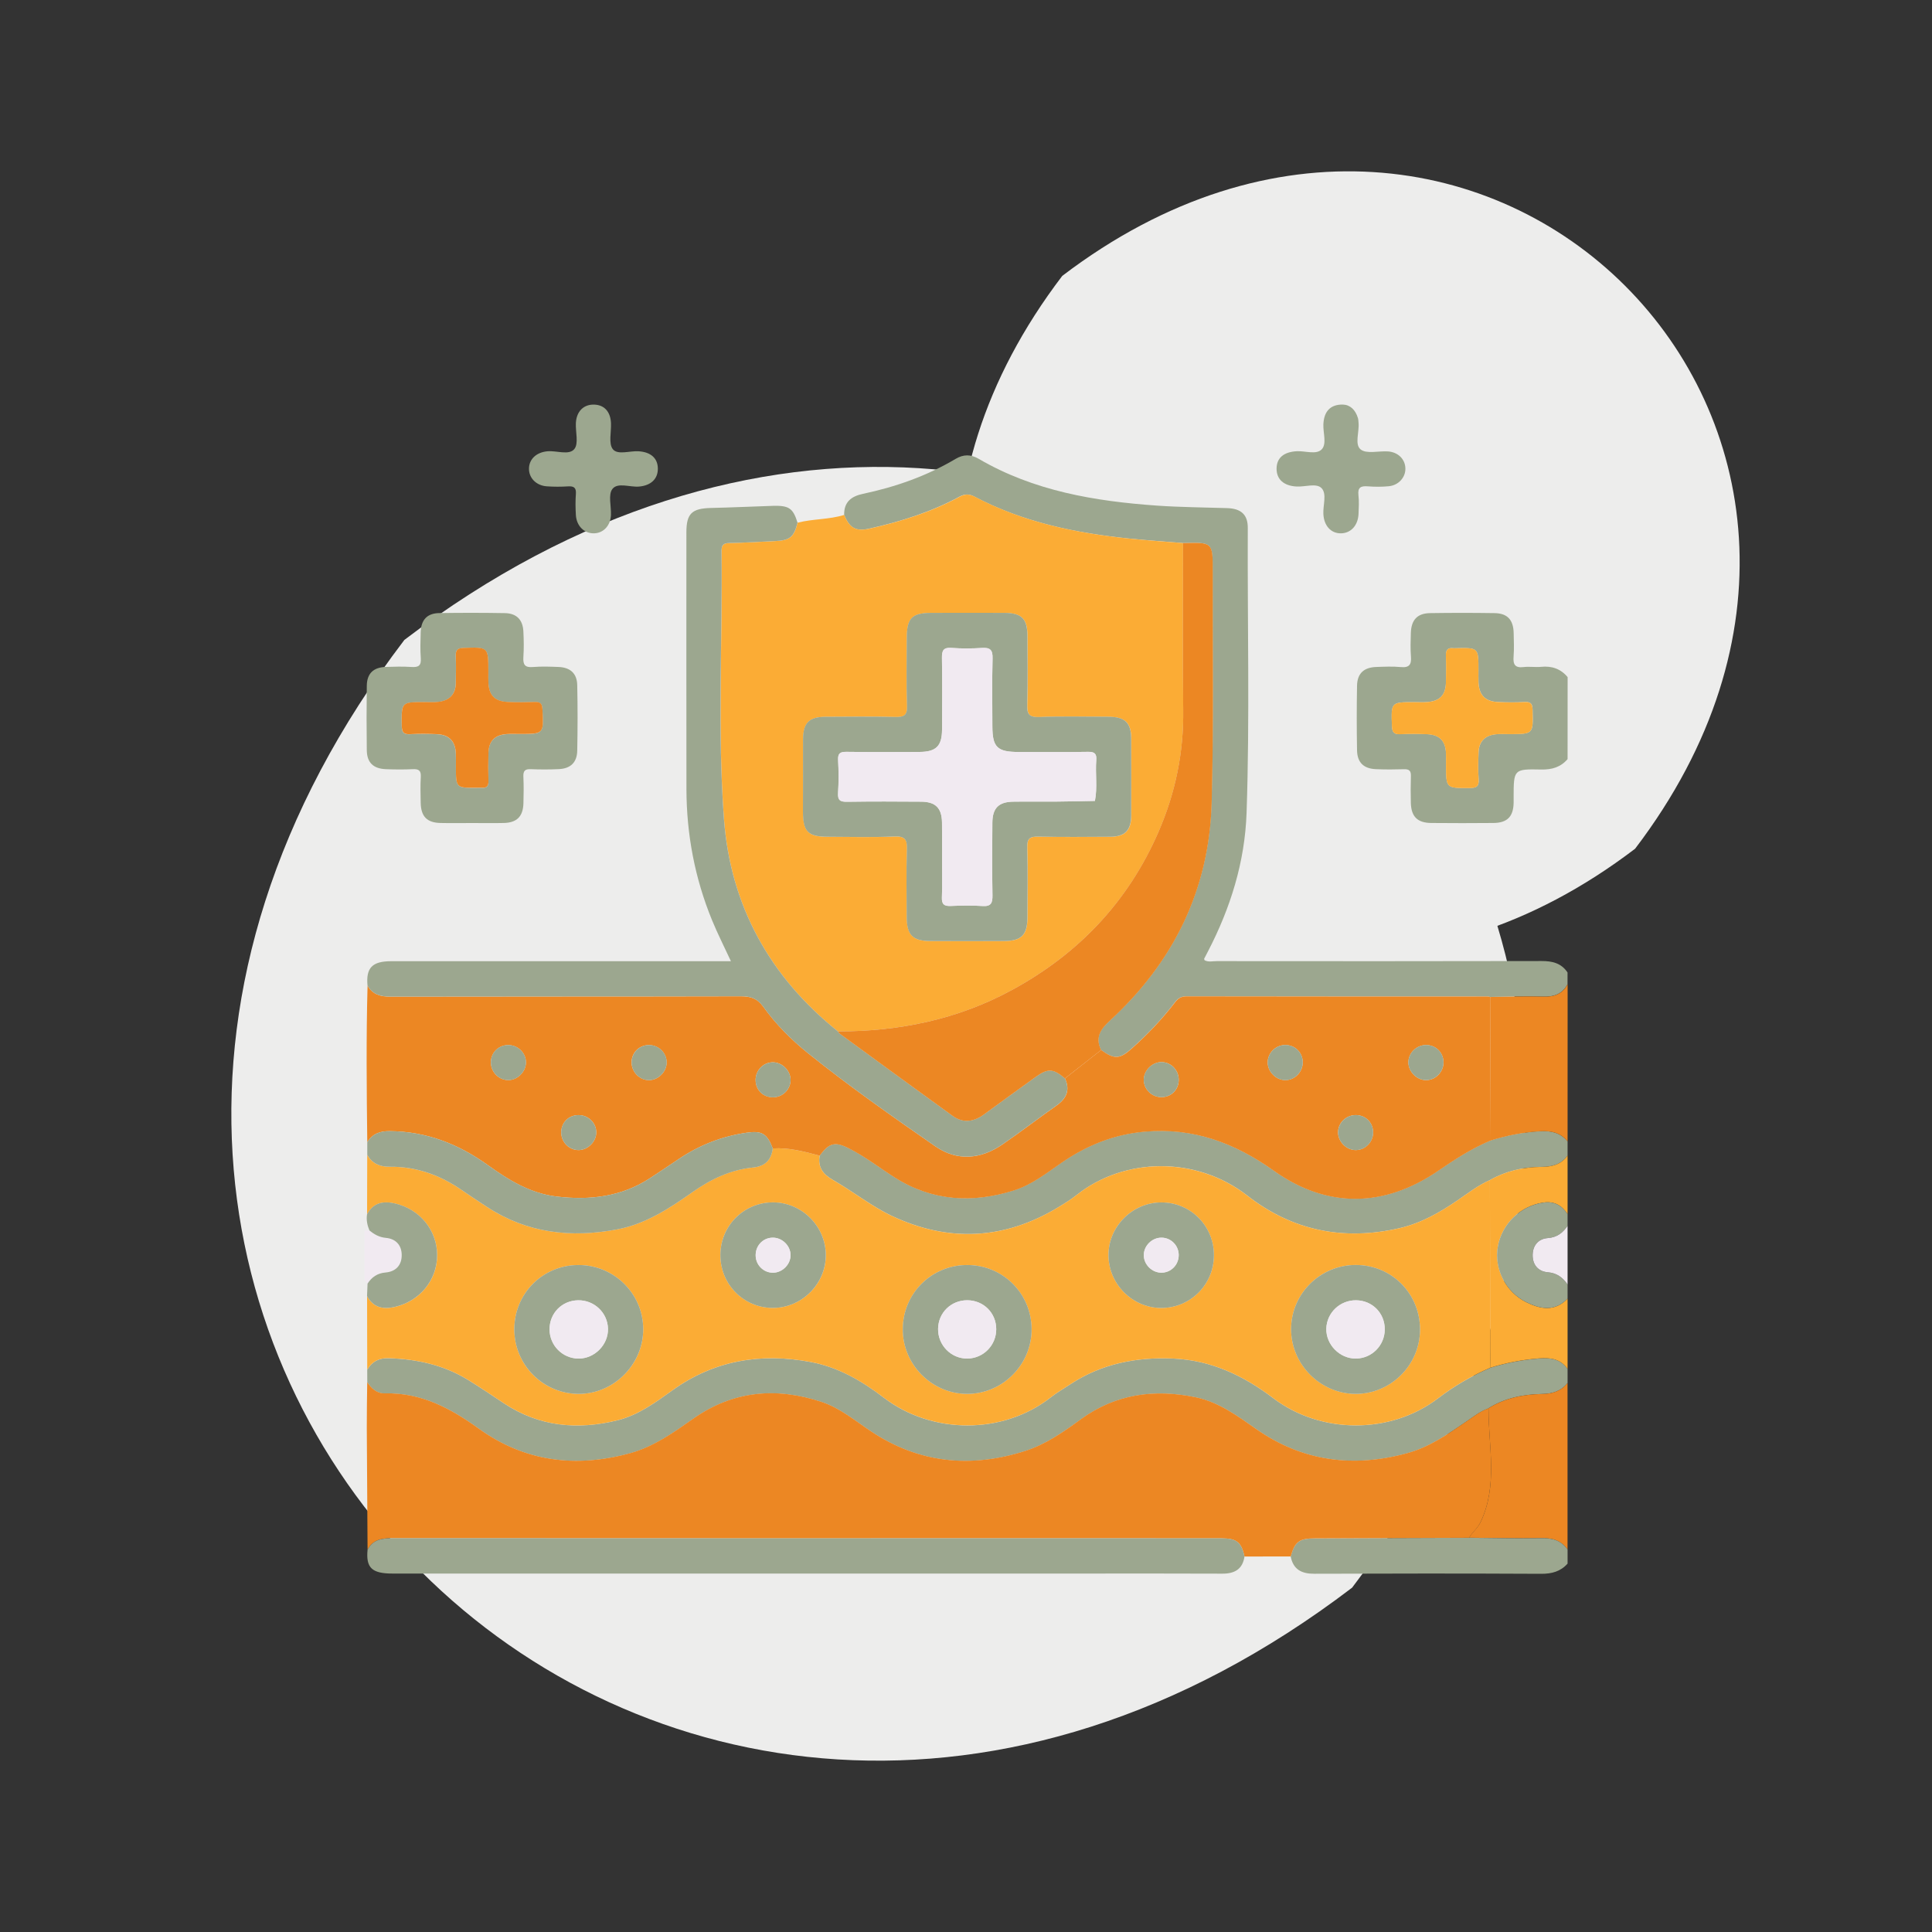 <svg xmlns="http://www.w3.org/2000/svg" xmlns:xlink="http://www.w3.org/1999/xlink" id="Layer_1" x="0px" y="0px" viewBox="0 0 400 400" style="enable-background:new 0 0 400 400;" xml:space="preserve"><rect x="0" y="0" width="400" height="400" fill="#333333" stroke="none"/><style type="text/css">	.st0{stroke:#5B5757;stroke-width:3;stroke-miterlimit:10;}	.st1{fill:none;stroke:#000000;stroke-width:5;stroke-miterlimit:10;}	.st2{fill:#EC8723;}	.st3{fill:none;}	.st4{fill:#EC8723;stroke:#EB8723;stroke-width:2;stroke-miterlimit:10;}	.st5{fill:#EB8723;}	.st6{fill:none;stroke:#EB8723;stroke-width:8;stroke-miterlimit:10;}	.st7{fill:none;stroke:#EB8723;stroke-width:8;stroke-linecap:round;stroke-miterlimit:10;}	.st8{fill:#EDEDEC;}	.st9{fill:#FBAC35;}	.st10{fill:#B1C37A;}	.st11{fill:none;stroke:#FFFFFF;stroke-width:0.515;stroke-linecap:round;stroke-linejoin:round;}	.st12{fill:#FFFAEF;}	.st13{fill:url(#SVGID_1_);}	.st14{fill:none;stroke:#678B3D;stroke-width:0.413;stroke-linecap:round;stroke-miterlimit:10;}	.st15{fill:none;stroke:#FFFFFF;stroke-width:0.431;stroke-linecap:round;stroke-linejoin:round;}	.st16{fill:none;stroke:#748463;stroke-miterlimit:10;}	.st17{fill:url(#SVGID_2_);}	.st18{fill:url(#SVGID_3_);}	.st19{fill:url(#SVGID_4_);}	.st20{fill:#F7942F;}	.st21{fill:#9CA78F;}	.st22{opacity:0.3;fill:#FFFFFF;enable-background:new    ;}	.st23{clip-path:url(#SVGID_6_);}	.st24{fill:none;stroke:#E1E8F0;stroke-width:0.993;stroke-miterlimit:10;}	.st25{fill:#748463;}	.st26{fill:url(#SVGID_7_);}	.st27{fill:url(#SVGID_8_);}	.st28{fill:url(#SVGID_9_);}	.st29{fill:url(#SVGID_10_);}	.st30{fill:#FFFFFF;}	.st31{fill:#C4C6E4;}	.st32{fill:#F0537B;}	.st33{fill:#F5EDAC;}	.st34{fill:#FBF6E1;}	.st35{fill:#D78955;}	.st36{fill:#EA9B59;}	.st37{fill:#CDD8DC;}	.st38{fill:#AABCC3;}	.st39{fill:#6CC06C;}	.st40{fill:#94CE90;}	.st41{fill:#FEC67C;}	.st42{fill:#E2F3F8;}	.st43{fill:#F1EAF1;}	.st44{fill:#FCE4EA;}</style><g>	<path class="st8" d="M83.72,132.49c143.35-109.18,305.4,52.86,196.22,196.22C136.58,437.89-25.47,275.85,83.72,132.49z"></path>	<path class="st8" d="M219.93,57.12c86.64-65.99,184.59,31.95,118.6,118.6C251.88,241.71,153.94,143.77,219.93,57.12z"></path></g><g>	<path class="st21" d="M174.77,106.61c-0.04-2.66,1.43-3.85,3.91-4.37c6.75-1.43,13.2-3.69,19.16-7.23  c1.63-0.97,3.15-0.97,4.78-0.02c11.39,6.66,24.01,8.78,36.9,9.69c4.84,0.34,9.7,0.36,14.55,0.52c2.85,0.09,4.29,1.32,4.27,4.12  c-0.09,19.66,0.42,39.33-0.25,58.98c-0.35,10.16-3.33,19.69-8,28.69c-0.26,0.5-0.53,1-0.78,1.5c-0.03,0.05,0.04,0.15,0.08,0.31  c0.77,0.44,1.66,0.19,2.51,0.19c22.41,0.02,44.83,0.03,67.24-0.02c2.24-0.01,4.11,0.43,5.4,2.37c0,0.81,0,1.62,0,2.43  c-1.06,2-2.73,2.62-4.96,2.56c-3.69-0.11-7.39,0.03-11.08,0.07c-0.16-0.03-0.32-0.09-0.48-0.09c-20.79-0.01-41.58,0-62.38-0.04  c-1.11,0-1.76,0.41-2.4,1.25c-2.65,3.48-5.67,6.64-8.94,9.55c-2.49,2.23-3.62,2.29-6.35,0.31c-1.29-2.6-0.1-4.32,1.82-6.08  c13.18-12.1,20.55-27.1,21.06-45.01c0.46-15.99,0.19-32,0.23-48c0.02-6.04,0-6.04-6.16-5.86c-3.7-0.31-7.41-0.56-11.1-0.93  c-11.15-1.14-22-3.39-32.03-8.67c-1.13-0.6-2.02-0.6-3.14,0.01c-5.86,3.17-12.16,5.15-18.64,6.6  C177.2,110.08,175.92,109.35,174.77,106.61z"></path>	<path class="st21" d="M324.55,283.42c0,0.97,0,1.94,0,2.91c-1.34,1.7-3.14,2.24-5.25,2.28c-4,0.07-7.84,0.86-11.28,3.05  c-1.61,0.59-2.95,1.65-4.34,2.61c-3.87,2.65-7.74,5.35-12.33,6.61c-11.13,3.04-21.6,1.74-31.2-4.96  c-3.91-2.73-7.77-5.61-12.56-6.61c-8.53-1.77-16.54-0.73-23.77,4.52c-3.6,2.61-7.26,5.21-11.53,6.58  c-11.26,3.61-21.99,2.59-31.97-4.07c-3.29-2.19-6.37-4.8-10.17-6.06c-9.37-3.11-18.3-2.37-26.56,3.42  c-4.1,2.88-8.2,5.83-13.11,7.18c-11.21,3.07-21.81,1.81-31.38-5.11c-5.82-4.21-11.92-7.45-19.35-7.27  c-1.74,0.04-2.82-0.99-3.71-2.32c0-0.87-0.01-1.73-0.01-2.6c0.99-1.69,2.44-2.44,4.41-2.38c5.83,0.18,11.39,1.39,16.41,4.46  c2.55,1.56,5.02,3.25,7.51,4.9c7.28,4.83,15.2,5.54,23.48,3.5c4.32-1.07,7.87-3.7,11.42-6.24c8.68-6.21,18.29-7.76,28.6-5.83  c5.71,1.07,10.61,3.92,15.11,7.38c9.98,7.65,24.66,7.7,34.54-0.03c1.33-1.04,2.81-1.9,4.23-2.83c6.41-4.17,13.48-5.55,21.04-5.24  c7.95,0.32,14.69,3.54,20.85,8.22c9.83,7.47,24.28,7.53,34.13,0c3.34-2.55,6.98-4.65,10.85-6.33c3.29-1,6.63-1.65,10.08-1.91  C321.06,281.06,323.09,281.35,324.55,283.42z"></path>	<path class="st21" d="M324.55,236.32c0,0.97,0,1.94,0,2.91c-1.33,1.9-3.25,2.35-5.44,2.36c-3.76,0.02-7.34,0.86-10.64,2.73  c-2.46,1.09-4.56,2.74-6.76,4.24c-3.69,2.51-7.54,4.7-11.93,5.71c-11.55,2.65-22.14,0.59-31.54-6.74  c-10.51-8.2-25.42-7.99-35.32-0.13c-1.2,0.95-2.51,1.76-3.82,2.55c-11.15,6.75-22.74,7.3-34.44,1.79  c-4.27-2.01-8.05-5.07-12.18-7.43c-2.1-1.2-3.19-2.63-2.78-5.05c2.01-2.69,3.19-2.97,6.15-1.47c3.32,1.69,6.26,4,9.4,5.98  c7.79,4.92,16.09,5.37,24.67,2.67c3.66-1.15,6.69-3.54,9.81-5.7c5.21-3.6,10.85-5.89,17.25-6.46c10.03-0.88,18.62,2.31,26.72,8.07  c11.04,7.86,22.85,7.68,34.05,0.03c3.47-2.37,6.98-4.66,10.88-6.28c3.32-1.03,6.69-1.7,10.19-1.91  C321.13,234.08,323.06,234.47,324.55,236.32z"></path>	<path class="st21" d="M324.55,157.17c-1.45,1.68-3.26,2.2-5.49,2.15c-5.67-0.12-5.67-0.03-5.68,5.75c0,0.4,0.01,0.81,0,1.21  c-0.08,2.82-1.34,4.09-4.21,4.11c-4.29,0.04-8.57,0.04-12.86,0c-2.84-0.03-4.13-1.31-4.21-4.15c-0.05-1.86-0.05-3.72,0.01-5.58  c0.03-1.04-0.33-1.43-1.39-1.4c-1.94,0.06-3.88,0.07-5.82-0.01c-2.57-0.1-3.9-1.38-3.94-3.93c-0.08-4.45-0.08-8.9,0-13.35  c0.05-2.54,1.4-3.79,3.98-3.88c1.7-0.06,3.41-0.14,5.09,0.02c1.78,0.17,2.22-0.56,2.09-2.19c-0.13-1.61-0.07-3.23-0.02-4.85  c0.08-2.73,1.33-4.09,3.99-4.13c4.45-0.07,8.9-0.07,13.35,0c2.67,0.04,3.89,1.4,3.95,4.14c0.03,1.62,0.11,3.24-0.02,4.85  c-0.13,1.62,0.28,2.4,2.07,2.18c1.2-0.15,2.43,0.07,3.63-0.05c2.22-0.22,4.05,0.4,5.49,2.13  C324.55,145.84,324.55,151.5,324.55,157.17z M306.1,138.75c0-4.66,0-4.66-4.74-4.55c-0.16,0-0.33,0.02-0.48,0  c-1.18-0.14-1.55,0.41-1.51,1.55c0.07,1.86,0.06,3.72,0,5.58c-0.07,2.58-1.28,3.83-3.86,4.02c-0.88,0.07-1.78,0.02-2.67,0.02  c-4.88,0-4.83,0-4.65,4.97c0.04,1.26,0.42,1.72,1.68,1.66c1.86-0.08,3.72-0.08,5.58,0c2.6,0.11,3.82,1.38,3.93,3.93  c0.03,0.81,0.01,1.62,0.01,2.43c0,4.86,0,4.8,4.83,4.79c1.43,0,2.04-0.29,1.92-1.85c-0.14-1.85-0.08-3.72-0.01-5.58  c0.08-2.18,1.31-3.42,3.44-3.69c0.96-0.12,1.94-0.05,2.91-0.05c5,0,4.96,0,4.83-4.98c-0.03-1.24-0.32-1.73-1.63-1.66  c-1.85,0.1-3.72,0.09-5.58,0c-2.66-0.13-3.91-1.48-3.99-4.17C306.08,140.36,306.1,139.55,306.1,138.75z"></path>	<path class="st2" d="M308.01,291.66c3.44-2.19,7.28-2.98,11.28-3.05c2.11-0.04,3.91-0.58,5.25-2.28c0,11.49,0,22.98,0,34.48  c-1.31-1.88-3.12-2.4-5.36-2.36c-5.01,0.09-10.02-0.04-15.03-0.08c0.7-1.17,1.81-2.01,2.42-3.29c3.55-7.56,1.63-15.47,1.61-23.26  C308.18,291.77,308.07,291.71,308.01,291.66z"></path>	<path class="st2" d="M324.55,236.32c-1.49-1.85-3.43-2.24-5.73-2.1c-3.5,0.21-6.87,0.88-10.19,1.91  c-0.04-9.91-0.08-19.82-0.11-29.72c3.69-0.04,7.39-0.18,11.08-0.07c2.23,0.07,3.89-0.56,4.96-2.56  C324.55,214.63,324.55,225.47,324.55,236.32z"></path>	<path class="st21" d="M304.16,318.38c5.01,0.04,10.02,0.17,15.03,0.08c2.25-0.04,4.06,0.47,5.36,2.36c0,0.97,0,1.94,0,2.91  c-1.47,1.64-3.27,2.12-5.48,2.11c-15.65-0.08-31.31-0.07-46.96-0.01c-2.64,0.01-4.35-0.88-4.89-3.57c0.86-3.05,1.75-3.74,4.97-3.75  C282.85,318.45,293.5,318.42,304.16,318.38z"></path>	<path class="st9" d="M308.47,244.32c3.3-1.87,6.88-2.71,10.64-2.73c2.19-0.01,4.11-0.46,5.44-2.36c0,4.05,0,8.09,0,12.14  c-1.2-1.79-2.73-2.72-5.01-2.39c-4.71,0.68-8.58,4.35-9.43,9.12c-0.81,4.54,1.61,9.37,5.85,11.48c2.97,1.48,5.94,2.04,8.59-0.73  c0,4.86,0,9.71,0,14.57c-1.46-2.07-3.49-2.36-5.87-2.18c-3.45,0.26-6.79,0.91-10.08,1.91c-0.02-1.21-0.07-2.43-0.07-3.64  C308.51,267.78,308.49,256.05,308.47,244.32z"></path>	<path class="st21" d="M324.55,268.85c-2.65,2.77-5.62,2.2-8.59,0.73c-4.25-2.11-6.67-6.94-5.85-11.48  c0.85-4.77,4.72-8.44,9.43-9.12c2.28-0.33,3.82,0.6,5.01,2.39c0,0.81,0,1.62,0,2.43c-1,1.44-2.18,2.39-4.1,2.53  c-1.9,0.14-3.08,1.48-3.13,3.42c-0.06,2.06,1.12,3.48,3.13,3.66c1.91,0.16,3.1,1.09,4.1,2.53  C324.55,266.91,324.55,267.88,324.55,268.85z"></path>	<path class="st43" d="M76.1,265.75c-0.22-0.26-0.44-0.52-0.65-0.78c0-3.4,0-6.8,0-10.2c0.35-0.01,0.69-0.01,1.04-0.02  c0.99,0.82,2.03,1.41,3.41,1.54c2.01,0.18,3.25,1.47,3.27,3.5c0.03,2.15-1.24,3.49-3.36,3.67C78.11,263.6,76.99,264.41,76.1,265.75  z"></path>	<path class="st43" d="M324.55,265.94c-1-1.44-2.19-2.37-4.1-2.53c-2.01-0.17-3.19-1.59-3.13-3.66c0.05-1.94,1.22-3.28,3.13-3.42  c1.92-0.14,3.1-1.09,4.1-2.53C324.55,257.85,324.55,261.89,324.55,265.94z"></path>	<path class="st9" d="M308.47,244.32c0.02,11.73,0.04,23.46,0.07,35.19c0,1.21,0.05,2.43,0.07,3.64c-3.87,1.68-7.51,3.77-10.85,6.33  c-9.85,7.53-24.3,7.47-34.13,0c-6.16-4.68-12.9-7.9-20.85-8.22c-7.56-0.31-14.63,1.07-21.04,5.24c-1.42,0.93-2.9,1.79-4.23,2.83  c-9.88,7.73-24.55,7.67-34.54,0.03c-4.51-3.45-9.41-6.31-15.11-7.38c-10.32-1.93-19.93-0.38-28.6,5.83  c-3.55,2.54-7.1,5.17-11.42,6.24c-8.28,2.05-16.19,1.33-23.48-3.5c-2.49-1.65-4.96-3.34-7.51-4.9c-5.03-3.07-10.58-4.28-16.41-4.46  c-1.97-0.06-3.42,0.69-4.41,2.38c-0.01-5.08-0.02-10.16-0.03-15.23c1.28,2.37,3.29,2.81,5.74,2.25c5.17-1.18,8.77-5.55,8.77-10.72  c0-5.16-3.6-9.54-8.77-10.71c-2.45-0.56-4.47-0.13-5.74,2.26c0.01-4.1,0.02-8.21,0.03-12.31c1.03,1.8,2.64,2.47,4.64,2.45  c5.52-0.05,10.44,1.72,14.94,4.84c1.72,1.19,3.48,2.34,5.23,3.49c8.31,5.44,17.39,6.44,26.94,4.64c5.95-1.12,10.86-4.38,15.69-7.79  c3.75-2.64,7.8-4.57,12.42-5.02c2.49-0.25,3.8-1.53,4.09-3.95c3.35-0.2,6.53,0.65,9.71,1.5c-0.4,2.42,0.69,3.85,2.78,5.05  c4.13,2.36,7.9,5.41,12.18,7.43c11.7,5.51,23.28,4.97,34.44-1.79c1.31-0.79,2.63-1.6,3.82-2.55c9.89-7.85,24.8-8.06,35.32,0.13  c9.4,7.32,19.99,9.39,31.54,6.74c4.39-1.01,8.24-3.2,11.93-5.71C303.91,247.06,306.01,245.41,308.47,244.32z M294,275.32  c0.03-7.49-5.87-13.43-13.33-13.42c-7.32,0.01-13.3,5.91-13.36,13.2c-0.06,7.33,6.05,13.48,13.39,13.49  C287.96,288.59,293.96,282.61,294,275.32z M106.48,275.24c0.01,7.31,5.91,13.28,13.22,13.35c7.32,0.07,13.49-6.06,13.47-13.4  c-0.01-7.38-6.09-13.35-13.52-13.28C112.29,261.98,106.47,267.87,106.48,275.24z M200.25,261.91c-7.36,0-13.25,5.82-13.34,13.18  c-0.08,7.36,5.97,13.49,13.33,13.5c7.36,0.01,13.42-6.12,13.34-13.49C213.49,267.74,207.6,261.91,200.25,261.91z M149.15,259.78  c-0.04,6.1,4.79,11,10.85,11.01c6.01,0.01,11.01-4.98,10.98-10.96c-0.03-5.91-4.9-10.81-10.8-10.89  C154.11,248.87,149.18,253.71,149.15,259.78z M251.33,259.9c0.01-6.09-4.85-10.97-10.91-10.95c-6.01,0.02-10.99,5.04-10.92,11.02  c0.07,5.91,4.96,10.79,10.86,10.83C246.42,270.84,251.32,265.97,251.33,259.9z"></path>	<path class="st2" d="M169.7,239.27c-3.18-0.85-6.36-1.71-9.71-1.5c-1.18-3.1-2.27-3.72-5.5-3.24c-5.11,0.75-9.79,2.6-14.06,5.5  c-1.94,1.31-3.88,2.61-5.84,3.89c-5.91,3.86-12.43,4.62-19.28,3.82c-5.5-0.64-10.01-3.42-14.36-6.55c-6.05-4.35-12.69-6.94-20.24-7  c-2.05-0.02-3.61,0.53-4.67,2.31c-0.13-10.81-0.24-21.62,0.06-32.43c1.05,1.82,2.64,2.28,4.69,2.27  c24.19-0.05,48.38-0.01,72.57-0.07c2.01,0,3.4,0.4,4.66,2.15c2.6,3.62,5.76,6.81,9.23,9.6c8.51,6.84,17.45,13.11,26.41,19.32  c4.49,3.11,9.36,2.7,13.86-0.38c3.8-2.6,7.45-5.42,11.22-8.07c2.08-1.46,2.86-3.21,1.75-5.61c2.5-1.96,4.99-3.93,7.49-5.89  c2.73,1.98,3.86,1.92,6.35-0.31c3.26-2.92,6.28-6.07,8.94-9.55c0.64-0.84,1.29-1.25,2.4-1.25c20.79,0.04,41.58,0.03,62.38,0.04  c0.16,0,0.32,0.06,0.48,0.09c0.04,9.91,0.08,19.82,0.11,29.72c-3.9,1.62-7.41,3.9-10.88,6.28c-11.2,7.65-23.01,7.83-34.05-0.03  c-8.09-5.76-16.68-8.96-26.72-8.07c-6.39,0.56-12.04,2.86-17.25,6.46c-3.12,2.16-6.15,4.55-9.81,5.7  c-8.58,2.69-16.88,2.25-24.67-2.67c-3.14-1.98-6.07-4.29-9.4-5.98C172.89,236.29,171.71,236.58,169.7,239.27z M295.24,216.36  c-2.01,0.01-3.7,1.7-3.65,3.68c0.05,1.85,1.7,3.52,3.55,3.59c1.98,0.07,3.69-1.6,3.72-3.61  C298.88,217.95,297.3,216.35,295.24,216.36z M269.72,219.93c-0.01-2.05-1.64-3.62-3.7-3.57c-1.92,0.04-3.51,1.62-3.56,3.52  c-0.05,1.95,1.68,3.73,3.63,3.75C268.07,223.64,269.73,221.96,269.72,219.93z M134.43,223.63c1.95-0.04,3.67-1.85,3.59-3.78  c-0.07-2-1.79-3.56-3.83-3.48c-1.96,0.09-3.43,1.63-3.43,3.6C130.77,221.98,132.45,223.67,134.43,223.63z M108.89,219.94  c-0.01-1.99-1.71-3.61-3.74-3.57c-1.96,0.04-3.47,1.55-3.52,3.5c-0.04,2.03,1.58,3.73,3.57,3.75  C107.14,223.64,108.9,221.89,108.89,219.94z M284.29,234.54c0.04-2-1.41-3.57-3.4-3.67c-2.06-0.1-3.81,1.48-3.86,3.5  c-0.05,1.97,1.72,3.76,3.69,3.74C282.66,238.08,284.24,236.5,284.29,234.54z M119.7,230.87c-2,0.04-3.49,1.56-3.51,3.56  c-0.01,2.06,1.67,3.74,3.69,3.68c1.88-0.06,3.55-1.75,3.57-3.62C123.48,232.47,121.77,230.82,119.7,230.87z M240.34,227.15  c2,0.06,3.59-1.38,3.7-3.36c0.12-2.06-1.44-3.82-3.46-3.89c-1.96-0.07-3.77,1.69-3.77,3.66  C236.8,225.47,238.39,227.09,240.34,227.15z M163.68,223.52c-0.05-1.98-1.89-3.69-3.85-3.58c-1.93,0.11-3.42,1.75-3.39,3.72  c0.03,2.1,1.66,3.61,3.78,3.51C162.17,227.09,163.72,225.44,163.68,223.52z"></path>	<path class="st9" d="M174.77,106.61c1.15,2.74,2.43,3.47,5.26,2.84c6.47-1.45,12.77-3.43,18.64-6.6c1.12-0.6,2.01-0.6,3.14-0.01  c10.02,5.28,20.88,7.53,32.03,8.67c3.69,0.38,7.4,0.63,11.1,0.93c0,11.49-0.12,22.98,0.04,34.47c0.12,8.86-1.61,17.26-5.14,25.37  c-6.29,14.46-16.55,25.2-30.32,32.69c-11.23,6.11-23.35,8.58-36.05,8.57c-14.09-11.29-22.23-26.03-23.57-43.91  c-1.39-18.45-0.28-36.99-0.51-55.5c-0.02-1.25,0.35-1.68,1.63-1.7c3.15-0.05,6.29-0.26,9.44-0.4c3.08-0.14,3.92-0.82,4.67-3.81  C168.29,107.4,171.63,107.59,174.77,106.61z M166.26,160.76c0,2.43,0,4.85,0,7.28c0.01,4.14,1.04,5.21,5.09,5.21  c4.61,0.01,9.23,0.15,13.83-0.06c2.27-0.1,2.67,0.69,2.61,2.72c-0.14,4.69-0.06,9.38-0.04,14.08c0.02,3.59,1.24,4.82,4.83,4.85  c5.1,0.04,10.19,0.03,15.29,0c3.61-0.02,4.83-1.25,4.86-4.82c0.03-4.85,0.1-9.71-0.04-14.56c-0.06-1.9,0.58-2.28,2.34-2.24  c4.93,0.12,9.87,0.06,14.81,0.03c3.11-0.02,4.37-1.3,4.38-4.46c0.03-5.26,0.02-10.52,0-15.78c-0.01-3.39-1.26-4.59-4.74-4.6  c-4.77-0.01-9.55-0.13-14.32,0.05c-2.13,0.08-2.53-0.64-2.47-2.58c0.14-4.77,0.07-9.55,0.04-14.32c-0.02-3.45-1.24-4.64-4.71-4.66  c-5.1-0.03-10.19-0.02-15.29,0c-3.91,0.01-4.97,1.11-4.97,5.13c-0.01,4.69-0.11,9.39,0.05,14.08c0.07,2.01-0.64,2.38-2.45,2.34  c-4.85-0.12-9.71-0.05-14.56-0.03c-3.26,0.01-4.49,1.27-4.52,4.58C166.24,155.58,166.26,158.17,166.26,160.76z"></path>	<path class="st21" d="M165.12,108.21c-0.75,2.99-1.6,3.68-4.67,3.81c-3.15,0.14-6.29,0.35-9.44,0.4c-1.28,0.02-1.64,0.45-1.63,1.7  c0.22,18.5-0.88,37.04,0.51,55.5c1.34,17.88,9.48,32.62,23.57,43.91c0.16,0.18,0.29,0.4,0.47,0.53  c7.76,5.66,15.5,11.34,23.29,16.96c2.17,1.57,4.39,1.25,6.5-0.29c3.59-2.62,7.17-5.23,10.78-7.82c2.46-1.77,3.6-1.68,5.98,0.36  c1.1,2.4,0.32,4.15-1.75,5.61c-3.77,2.65-7.42,5.47-11.22,8.07c-4.49,3.08-9.37,3.49-13.86,0.38c-8.96-6.22-17.9-12.48-26.41-19.32  c-3.47-2.79-6.63-5.98-9.23-9.6c-1.26-1.75-2.65-2.16-4.66-2.15c-24.19,0.06-48.38,0.02-72.57,0.07c-2.04,0-3.64-0.45-4.69-2.27  c-0.34-3.68,0.96-5.05,4.9-5.05c22.49-0.01,44.97,0,67.46,0c0.88,0,1.76,0,2.88,0c-1.37-2.96-2.75-5.67-3.9-8.47  c-3.57-8.69-5.29-17.78-5.31-27.17c-0.03-17.71-0.01-35.43-0.01-53.14c0-3.91,1.12-4.96,5.07-5.06c4.28-0.1,8.56-0.3,12.85-0.44  C163.36,104.64,164.19,105.22,165.12,108.21z"></path>	<path class="st21" d="M97.76,170.4c-2.18,0-4.37,0.04-6.55-0.01c-2.82-0.06-4.06-1.34-4.11-4.21c-0.03-1.78-0.09-3.56,0.02-5.33  c0.08-1.33-0.44-1.66-1.67-1.6c-1.86,0.09-3.72,0.07-5.58,0c-2.59-0.11-3.9-1.38-3.93-3.92c-0.06-4.45-0.06-8.89,0-13.34  c0.03-2.54,1.35-3.82,3.92-3.91c1.78-0.06,3.56-0.11,5.33,0.01c1.45,0.1,2.05-0.27,1.93-1.84c-0.14-1.77-0.07-3.56-0.02-5.33  c0.06-2.57,1.32-3.95,3.84-3.99c4.53-0.07,9.06-0.07,13.58,0.01c2.42,0.04,3.71,1.35,3.84,3.77c0.09,1.77,0.12,3.56,0,5.33  c-0.1,1.54,0.29,2.21,1.97,2.06c1.77-0.15,3.56-0.08,5.33-0.01c2.43,0.1,3.8,1.35,3.85,3.76c0.1,4.53,0.09,9.06,0,13.58  c-0.05,2.43-1.38,3.69-3.81,3.81c-1.94,0.09-3.88,0.09-5.82,0.01c-1.17-0.05-1.57,0.35-1.52,1.52c0.08,1.86,0.07,3.72,0.01,5.58  c-0.09,2.71-1.38,3.98-4.07,4.04C102.13,170.44,99.95,170.4,97.76,170.4z M94.39,158.69c0,4.45,0,4.45,4.38,4.42  c0.32,0,0.65-0.03,0.97,0c1.06,0.09,1.41-0.39,1.38-1.42c-0.05-1.94-0.06-3.88,0-5.82c0.08-2.44,1.3-3.68,3.74-3.87  c0.88-0.07,1.78-0.02,2.67-0.02c5.08,0,5.04,0,4.77-5.1c-0.06-1.16-0.42-1.57-1.56-1.53c-1.86,0.06-3.72,0.08-5.58,0  c-2.75-0.12-3.96-1.38-4.05-4.08c-0.02-0.73-0.01-1.46-0.01-2.18c0-5.17,0-5.11-5.19-4.93c-1.37,0.05-1.59,0.58-1.55,1.74  c0.06,1.86,0.04,3.72,0,5.58c-0.05,2.31-1.33,3.57-3.56,3.84c-0.96,0.12-1.94,0.05-2.91,0.05c-4.83,0-4.78,0-4.72,4.85  c0.02,1.32,0.31,1.88,1.74,1.8c1.85-0.11,3.72-0.1,5.58,0c2.53,0.13,3.78,1.47,3.88,4.02C94.41,156.91,94.39,157.8,94.39,158.69z"></path>	<path class="st21" d="M76.04,236.5c1.06-1.78,2.62-2.33,4.67-2.31c7.55,0.06,14.19,2.66,20.24,7c4.35,3.13,8.86,5.9,14.36,6.55  c6.85,0.8,13.37,0.04,19.28-3.82c1.96-1.28,3.9-2.58,5.84-3.89c4.27-2.9,8.95-4.75,14.06-5.5c3.23-0.48,4.32,0.14,5.5,3.24  c-0.3,2.42-1.61,3.71-4.09,3.95c-4.61,0.46-8.66,2.38-12.42,5.02c-4.83,3.4-9.74,6.66-15.69,7.79c-9.55,1.8-18.63,0.8-26.94-4.64  c-1.75-1.15-3.51-2.3-5.23-3.49c-4.5-3.12-9.42-4.9-14.94-4.84c-2,0.02-3.61-0.65-4.64-2.45C76.03,238.23,76.03,237.36,76.04,236.5  z"></path>	<path class="st21" d="M122.88,110.42c-1.97-0.01-3.52-1.55-3.65-3.78c-0.09-1.45-0.11-2.92,0-4.36c0.1-1.33-0.43-1.66-1.65-1.58  c-1.45,0.09-2.91,0.09-4.36-0.01c-2.21-0.15-3.75-1.75-3.7-3.71c0.04-1.97,1.59-3.36,3.85-3.55c1.91-0.16,4.44,0.88,5.54-0.46  c0.93-1.13,0.22-3.56,0.32-5.41c0.13-2.41,1.63-3.87,3.81-3.79c2.09,0.07,3.36,1.48,3.46,3.85c0.08,1.84-0.54,4.22,0.38,5.38  c1,1.25,3.48,0.32,5.31,0.43c2.53,0.15,3.99,1.42,4.01,3.58c0.02,2.16-1.45,3.52-3.91,3.73c-1.89,0.16-4.41-0.92-5.5,0.5  c-0.91,1.18-0.22,3.57-0.3,5.41C126.38,108.89,124.87,110.43,122.88,110.42z"></path>	<path class="st21" d="M278.02,83.76c1.53,0.05,2.61,1.09,3.13,2.81c0.09,0.3,0.09,0.64,0.12,0.96c0.19,1.9-0.87,4.49,0.45,5.53  c1.22,0.96,3.7,0.28,5.62,0.4c2.11,0.14,3.57,1.59,3.63,3.49c0.06,1.86-1.39,3.52-3.44,3.72c-1.44,0.14-2.91,0.13-4.36,0.02  c-1.41-0.11-2.1,0.22-1.92,1.81c0.15,1.28,0.07,2.59,0.02,3.88c-0.1,2.41-1.59,4.02-3.65,4.04c-2.08,0.02-3.51-1.58-3.63-4  c-0.1-1.83,0.77-4.17-0.38-5.36c-1.06-1.09-3.38-0.24-5.14-0.33c-2.66-0.13-4.18-1.47-4.17-3.71c0.02-2.24,1.51-3.47,4.23-3.6  c1.75-0.08,4.02,0.77,5.12-0.39c1.08-1.14,0.27-3.39,0.34-5.14C274.09,85.22,275.4,83.72,278.02,83.76z"></path>	<path class="st21" d="M75.99,251.41c1.27-2.38,3.29-2.81,5.74-2.26c5.17,1.17,8.77,5.55,8.77,10.71c0,5.17-3.6,9.54-8.77,10.72  c-2.45,0.56-4.46,0.12-5.74-2.25c0.04-0.86,0.07-1.72,0.11-2.58c0.88-1.33,2-2.14,3.71-2.29c2.13-0.18,3.39-1.51,3.36-3.67  c-0.03-2.03-1.26-3.32-3.27-3.5c-1.38-0.13-2.41-0.72-3.41-1.54C76.04,253.68,75.81,252.58,75.99,251.41z"></path>	<path class="st2" d="M220.48,223.28c-2.38-2.04-3.51-2.13-5.98-0.36c-3.61,2.59-7.2,5.2-10.78,7.82c-2.11,1.54-4.33,1.86-6.5,0.29  c-7.79-5.62-15.53-11.3-23.29-16.96c-0.19-0.14-0.32-0.35-0.47-0.53c12.7,0.01,24.82-2.46,36.05-8.57  c13.77-7.48,24.02-18.23,30.32-32.69c3.53-8.11,5.26-16.5,5.14-25.37c-0.16-11.49-0.04-22.98-0.04-34.47  c6.16-0.18,6.17-0.18,6.16,5.86c-0.04,16,0.22,32.01-0.23,48c-0.51,17.91-7.88,32.9-21.06,45.01c-1.92,1.76-3.11,3.49-1.82,6.08  C225.48,219.36,222.98,221.32,220.48,223.28z"></path>	<path class="st2" d="M304.16,318.38c-10.65,0.04-21.31,0.08-31.96,0.12c-3.22,0.01-4.12,0.7-4.97,3.75c-3.19,0-6.38,0.01-9.57,0.01  c-0.64-2.93-1.62-3.75-4.67-3.76c-12.21-0.02-24.42-0.01-36.64-0.01c-45.05,0-90.09,0.01-135.14-0.02c-2.14,0-4.02,0.26-5.11,2.39  c-0.05-8.41-0.12-16.83-0.16-25.24c-0.01-3.15,0.05-6.31,0.09-9.46c0.89,1.33,1.97,2.36,3.71,2.32c7.43-0.18,13.53,3.07,19.35,7.27  c9.57,6.92,20.17,8.19,31.38,5.11c4.91-1.35,9.01-4.3,13.11-7.18c8.26-5.79,17.19-6.53,26.56-3.42c3.8,1.26,6.88,3.87,10.17,6.06  c9.98,6.66,20.71,7.68,31.97,4.07c4.28-1.37,7.94-3.96,11.53-6.58c7.23-5.25,15.24-6.29,23.77-4.52c4.79,1,8.65,3.88,12.56,6.61  c9.6,6.7,20.08,8,31.2,4.96c4.59-1.25,8.46-3.95,12.33-6.61c1.39-0.95,2.73-2.02,4.34-2.61c0.06,0.06,0.17,0.11,0.17,0.17  c0.02,7.79,1.94,15.7-1.61,23.26C305.97,316.37,304.86,317.21,304.16,318.38z"></path>	<path class="st21" d="M76.1,320.86c1.08-2.12,2.96-2.39,5.11-2.39c45.05,0.03,90.09,0.02,135.14,0.02  c12.21,0,24.42-0.01,36.64,0.01c3.05,0,4.03,0.83,4.67,3.76c-0.4,2.66-2.07,3.56-4.61,3.55c-9.95-0.05-19.89-0.02-29.84-0.02  c-47.3,0-94.61,0-141.91,0C76.98,325.79,75.74,324.6,76.1,320.86z"></path>	<path class="st9" d="M306.1,138.75c0,0.81-0.02,1.62,0,2.43c0.08,2.68,1.33,4.04,3.99,4.17c1.86,0.09,3.72,0.1,5.58,0  c1.3-0.07,1.59,0.42,1.63,1.66c0.13,4.98,0.18,4.98-4.83,4.98c-0.97,0-1.95-0.07-2.91,0.05c-2.13,0.27-3.37,1.5-3.44,3.69  c-0.07,1.86-0.13,3.73,0.01,5.58c0.12,1.57-0.5,1.85-1.92,1.85c-4.83,0.01-4.83,0.07-4.83-4.79c0-0.81,0.02-1.62-0.01-2.43  c-0.11-2.56-1.33-3.82-3.93-3.93c-1.86-0.08-3.72-0.08-5.58,0c-1.26,0.05-1.63-0.4-1.68-1.66c-0.18-4.98-0.23-4.97,4.65-4.97  c0.89,0,1.78,0.05,2.67-0.02c2.58-0.19,3.79-1.44,3.86-4.02c0.05-1.86,0.06-3.72,0-5.58c-0.04-1.14,0.33-1.69,1.51-1.55  c0.16,0.02,0.32,0,0.48,0C306.1,134.08,306.1,134.08,306.1,138.75z"></path>	<path class="st21" d="M294,275.32c-0.03,7.29-6.03,13.27-13.3,13.27c-7.34,0-13.45-6.15-13.39-13.49  c0.06-7.29,6.04-13.19,13.36-13.2C288.13,261.89,294.03,267.83,294,275.32z M280.77,269.21c-3.32-0.04-6.08,2.57-6.17,5.85  c-0.09,3.32,2.78,6.24,6.11,6.21c3.31-0.03,5.98-2.71,5.99-6.03C286.72,271.88,284.14,269.25,280.77,269.21z"></path>	<path class="st21" d="M106.48,275.24c-0.01-7.37,5.81-13.26,13.17-13.33c7.43-0.07,13.51,5.9,13.52,13.28  c0.01,7.34-6.16,13.47-13.47,13.4C112.4,288.51,106.49,282.55,106.48,275.24z M113.78,275.24c0.01,3.32,2.68,6.01,5.98,6.04  c3.34,0.03,6.21-2.88,6.11-6.21c-0.09-3.29-2.84-5.9-6.16-5.86C116.35,269.25,113.76,271.88,113.78,275.24z"></path>	<path class="st21" d="M200.25,261.91c7.35,0,13.25,5.83,13.33,13.19c0.08,7.37-5.97,13.49-13.34,13.49  c-7.36-0.01-13.41-6.14-13.33-13.5C186.99,267.73,192.89,261.91,200.25,261.91z M206.26,275.18c-0.01-3.35-2.63-5.96-5.99-5.97  c-3.36-0.01-6.01,2.57-6.05,5.92c-0.04,3.41,2.74,6.21,6.11,6.15C203.64,281.21,206.27,278.5,206.26,275.18z"></path>	<path class="st21" d="M149.15,259.78c0.04-6.07,4.96-10.91,11.02-10.84c5.9,0.07,10.78,4.98,10.8,10.89  c0.03,5.98-4.97,10.97-10.98,10.96C153.94,270.78,149.11,265.88,149.15,259.78z M160.13,263.5c1.9-0.06,3.54-1.73,3.55-3.62  c0.01-1.98-1.76-3.7-3.76-3.64c-2.04,0.06-3.58,1.76-3.46,3.85C156.56,262.04,158.2,263.56,160.13,263.5z"></path>	<path class="st21" d="M251.33,259.9c-0.01,6.07-4.91,10.94-10.97,10.9c-5.9-0.04-10.79-4.92-10.86-10.83  c-0.07-5.97,4.91-11,10.92-11.02C246.48,248.93,251.35,253.81,251.33,259.9z M244.04,259.8c-0.03-1.96-1.59-3.53-3.53-3.56  c-2.01-0.03-3.74,1.71-3.7,3.69c0.04,1.9,1.68,3.53,3.59,3.56C242.43,263.53,244.07,261.86,244.04,259.8z"></path>	<path class="st21" d="M295.24,216.36c2.06-0.01,3.65,1.59,3.62,3.65c-0.03,2.02-1.74,3.68-3.72,3.61  c-1.85-0.06-3.51-1.74-3.55-3.59C291.54,218.06,293.22,216.37,295.24,216.36z"></path>	<path class="st21" d="M269.72,219.93c0.01,2.02-1.65,3.71-3.63,3.7c-1.95-0.02-3.68-1.8-3.63-3.75c0.05-1.9,1.64-3.47,3.56-3.52  C268.08,216.31,269.71,217.88,269.72,219.93z"></path>	<path class="st21" d="M134.43,223.63c-1.98,0.04-3.66-1.64-3.66-3.66c0-1.96,1.47-3.51,3.43-3.6c2.04-0.09,3.76,1.47,3.83,3.48  C138.09,221.78,136.37,223.59,134.43,223.63z"></path>	<path class="st21" d="M108.89,219.94c0.01,1.95-1.75,3.71-3.69,3.68c-1.99-0.02-3.61-1.73-3.57-3.75c0.04-1.96,1.56-3.47,3.52-3.5  C107.18,216.32,108.88,217.94,108.89,219.94z"></path>	<path class="st21" d="M284.29,234.54c-0.04,1.96-1.63,3.55-3.56,3.57c-1.98,0.02-3.74-1.76-3.69-3.74c0.05-2.02,1.8-3.6,3.86-3.5  C282.88,230.97,284.33,232.54,284.29,234.54z"></path>	<path class="st21" d="M119.7,230.87c2.06-0.04,3.77,1.6,3.75,3.61c-0.02,1.87-1.69,3.57-3.57,3.62c-2.02,0.06-3.7-1.62-3.69-3.68  C116.21,232.42,117.7,230.91,119.7,230.87z"></path>	<path class="st21" d="M240.34,227.15c-1.95-0.06-3.54-1.67-3.54-3.59c0-1.97,1.81-3.73,3.77-3.66c2.02,0.07,3.58,1.83,3.46,3.89  C243.92,225.77,242.34,227.21,240.34,227.15z"></path>	<path class="st21" d="M163.68,223.52c0.04,1.92-1.51,3.56-3.46,3.66c-2.12,0.1-3.74-1.41-3.78-3.51c-0.03-1.97,1.46-3.61,3.39-3.72  C161.78,219.83,163.63,221.55,163.68,223.52z"></path>	<path class="st21" d="M166.26,160.76c0-2.59-0.02-5.18,0-7.77c0.02-3.3,1.26-4.56,4.52-4.58c4.85-0.02,9.71-0.08,14.56,0.03  c1.82,0.04,2.53-0.33,2.45-2.34c-0.16-4.69-0.06-9.38-0.05-14.08c0.01-4.02,1.06-5.11,4.97-5.13c5.1-0.02,10.19-0.02,15.29,0  c3.48,0.02,4.69,1.21,4.71,4.66c0.03,4.77,0.1,9.55-0.04,14.32c-0.06,1.94,0.34,2.66,2.47,2.58c4.77-0.18,9.55-0.07,14.32-0.05  c3.48,0.01,4.73,1.21,4.74,4.6c0.02,5.26,0.02,10.52,0,15.78c-0.02,3.15-1.28,4.44-4.38,4.46c-4.94,0.03-9.87,0.08-14.81-0.03  c-1.75-0.04-2.39,0.34-2.34,2.24c0.14,4.85,0.07,9.71,0.04,14.56c-0.02,3.57-1.24,4.8-4.86,4.82c-5.1,0.03-10.19,0.03-15.29,0  c-3.59-0.02-4.81-1.26-4.83-4.85c-0.03-4.69-0.11-9.39,0.04-14.08c0.06-2.04-0.34-2.82-2.61-2.72c-4.6,0.21-9.22,0.07-13.83,0.06  c-4.05-0.01-5.09-1.07-5.09-5.21C166.26,165.61,166.26,163.19,166.26,160.76z M195.04,178.04c0,2.59,0.08,5.18-0.03,7.77  c-0.06,1.43,0.48,1.82,1.82,1.76c2.18-0.09,4.38-0.14,6.55,0.01c1.79,0.13,2.13-0.61,2.1-2.22c-0.09-5.02-0.06-10.03-0.02-15.05  c0.02-3,1.3-4.28,4.28-4.33c2.99-0.05,5.99,0.01,8.98-0.02c2.66-0.02,5.31-0.09,7.97-0.14c0.55-2.79,0.06-5.61,0.28-8.41  c0.11-1.37-0.34-1.78-1.72-1.75c-4.77,0.08-9.55,0.03-14.32,0.03c-4.47,0-5.46-0.97-5.47-5.33c-0.01-4.69-0.08-9.39,0.04-14.08  c0.04-1.74-0.52-2.24-2.19-2.13c-2.1,0.13-4.21,0.15-6.31-0.01c-1.72-0.13-2,0.59-1.98,2.09c0.08,4.93,0.05,9.87,0.02,14.81  c-0.02,3.44-1.24,4.63-4.69,4.64c-5.02,0.02-10.03,0.05-15.05-0.02c-1.33-0.02-1.85,0.28-1.78,1.71c0.12,2.26,0.14,4.54-0.01,6.79  c-0.1,1.57,0.47,1.86,1.91,1.84c5.1-0.08,10.2-0.06,15.29-0.02c2.99,0.02,4.27,1.31,4.32,4.29  C195.07,172.87,195.04,175.46,195.04,178.04z"></path>	<path class="st2" d="M94.39,158.69c0-0.89,0.03-1.78-0.01-2.67c-0.1-2.55-1.35-3.89-3.88-4.02c-1.86-0.09-3.72-0.11-5.58,0  c-1.42,0.09-1.72-0.48-1.74-1.8c-0.06-4.85-0.11-4.85,4.72-4.85c0.97,0,1.95,0.07,2.91-0.05c2.23-0.28,3.51-1.53,3.56-3.84  c0.04-1.86,0.06-3.72,0-5.58c-0.04-1.15,0.18-1.69,1.55-1.74c5.19-0.18,5.19-0.24,5.19,4.93c0,0.73-0.02,1.46,0.01,2.18  c0.09,2.7,1.3,3.96,4.05,4.08c1.86,0.08,3.72,0.06,5.58,0c1.14-0.04,1.5,0.36,1.56,1.53c0.27,5.11,0.32,5.1-4.77,5.1  c-0.89,0-1.78-0.05-2.67,0.02c-2.44,0.19-3.66,1.43-3.74,3.87c-0.06,1.94-0.06,3.88,0,5.82c0.03,1.03-0.33,1.52-1.38,1.42  c-0.32-0.03-0.65,0-0.97,0C94.39,163.14,94.39,163.14,94.39,158.69z"></path>	<path class="st43" d="M280.77,269.21c3.37,0.04,5.95,2.67,5.93,6.04c-0.02,3.32-2.68,6.01-5.99,6.03c-3.33,0.03-6.2-2.89-6.11-6.21  C274.7,271.78,277.45,269.17,280.77,269.21z"></path>	<path class="st43" d="M113.78,275.24c-0.01-3.36,2.57-5.99,5.94-6.03c3.32-0.04,6.07,2.57,6.16,5.86c0.09,3.32-2.77,6.23-6.11,6.21  C116.46,281.25,113.79,278.56,113.78,275.24z"></path>	<path class="st43" d="M206.26,275.18c0.01,3.32-2.63,6.03-5.93,6.09c-3.38,0.06-6.16-2.74-6.11-6.15c0.04-3.34,2.69-5.93,6.05-5.92  C203.64,269.22,206.25,271.83,206.26,275.18z"></path>	<path class="st43" d="M160.13,263.5c-1.93,0.06-3.57-1.46-3.68-3.4c-0.11-2.09,1.42-3.8,3.46-3.85c2-0.06,3.77,1.66,3.76,3.64  C163.67,261.77,162.03,263.44,160.13,263.5z"></path>	<path class="st43" d="M244.04,259.8c0.03,2.06-1.61,3.73-3.64,3.7c-1.91-0.03-3.55-1.66-3.59-3.56c-0.04-1.99,1.69-3.72,3.7-3.69  C242.44,256.27,244.01,257.84,244.04,259.8z"></path>	<path class="st43" d="M195.04,178.04c0-2.59,0.03-5.18-0.01-7.77c-0.05-2.98-1.33-4.27-4.32-4.29c-5.1-0.04-10.2-0.06-15.29,0.02  c-1.43,0.02-2.01-0.26-1.91-1.84c0.15-2.26,0.13-4.53,0.01-6.79c-0.08-1.43,0.45-1.73,1.78-1.71c5.02,0.07,10.03,0.04,15.05,0.02  c3.46-0.01,4.68-1.21,4.69-4.64c0.03-4.94,0.06-9.87-0.02-14.81c-0.02-1.51,0.26-2.22,1.98-2.09c2.09,0.16,4.21,0.14,6.31,0.01  c1.67-0.11,2.23,0.39,2.19,2.13c-0.12,4.69-0.05,9.39-0.04,14.08c0.01,4.36,1,5.33,5.47,5.33c4.77,0,9.55,0.05,14.32-0.03  c1.39-0.02,1.83,0.39,1.72,1.75c-0.22,2.8,0.28,5.62-0.28,8.41c-2.66,0.05-5.31,0.12-7.97,0.14c-2.99,0.02-5.99-0.03-8.98,0.02  c-2.98,0.05-4.25,1.33-4.28,4.33c-0.04,5.02-0.07,10.04,0.02,15.05c0.03,1.62-0.31,2.35-2.1,2.22c-2.17-0.15-4.37-0.1-6.55-0.01  c-1.34,0.05-1.87-0.33-1.82-1.76C195.11,183.23,195.04,180.63,195.04,178.04z"></path></g></svg>